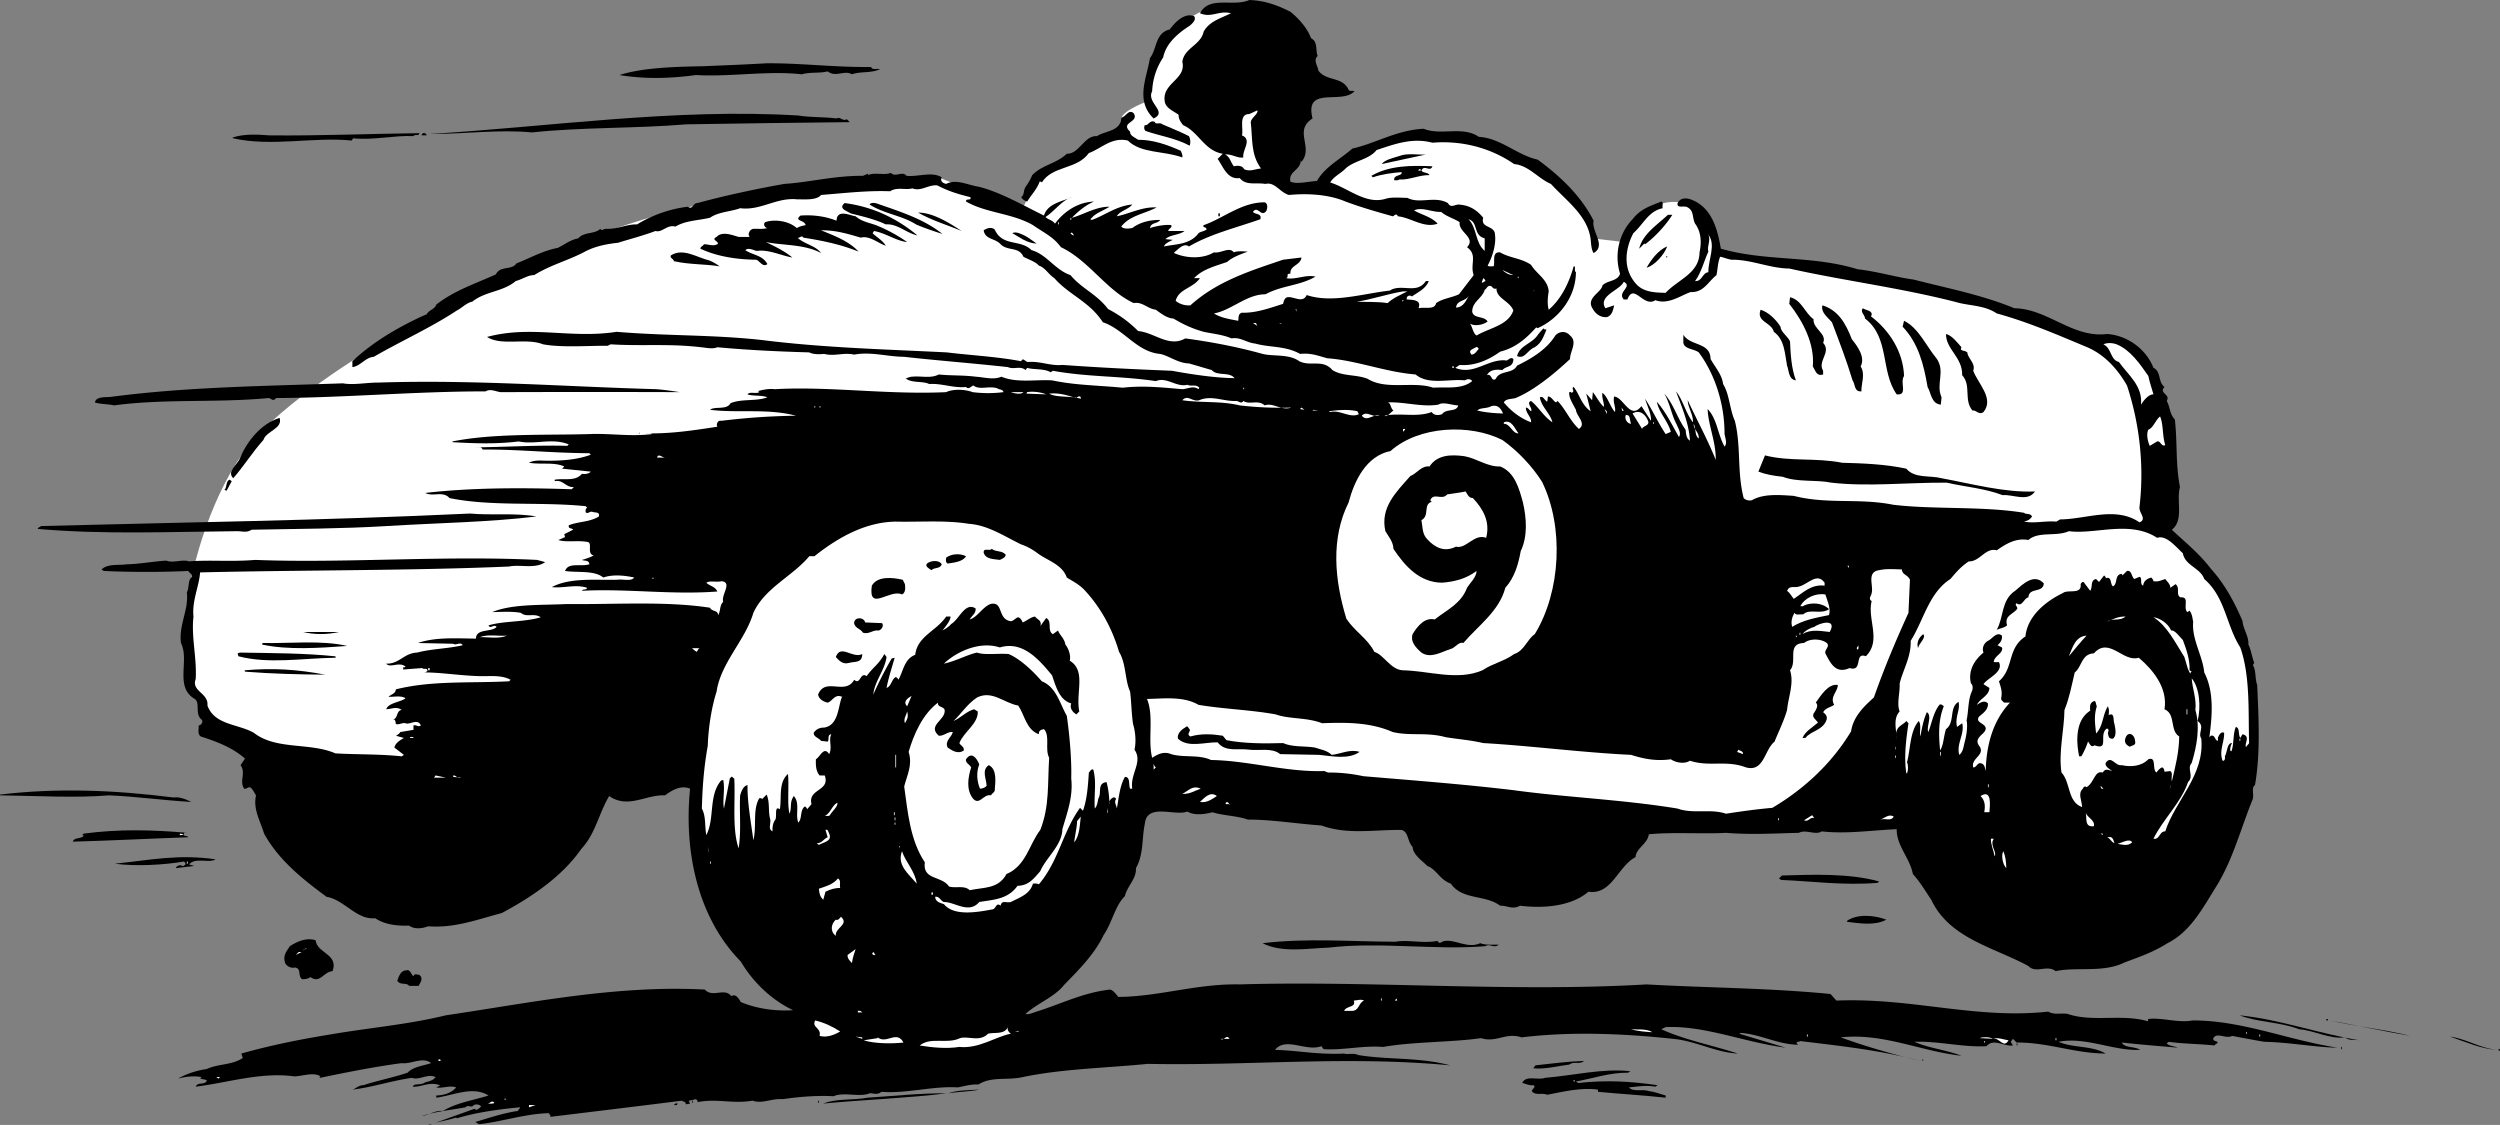 <svg xmlns="http://www.w3.org/2000/svg" width="339.801" height="152.898"><rect width="100%" height="100%" fill="#808080" stroke="none"/><path fill="#fff" d="M121.7 25s-21.024-.957-42.4 7.7c-21.292 8.675-29.3 15-29.3 15s-11.656 7.007-16.3 13c-4.692 6.007-7.692 15.675-8.4 22.3-.624 6.707.4 10 .4 10l3.6 5 13.4 9 40.6-12 59-8.3L199 57.397l-4-12-56.7-17-11-4.398-5.6 1"/><path fill="#fff" d="M170.7 1.602s-5.524-2.227-9.5 1.296c-4.024 3.477-5 7.704-5 7.704l.198 3s-3.722 1.273-4 2.5c-.222 1.273 0 1.5 0 1.5l-4 1.796-3 2.204s-2.472.023-4 2.296c-1.472 2.227-2.5 4.704-2.5 4.704l21.301 16.5 40.7 6.5 13.5-4.5s4.777-12.727 1.3-18c-3.523-5.227-11.023-9.227-17.3-10.204-6.223-1.023-12.973-.023-15.5 2.5-2.473 2.477-3.7 4.204-3.7 4.204h-4.3l-3.5-4.704-.7-19.296"/><path fill="#fff" d="m293.898 71.398-2.5-19.796-5.699-4.5s-13.023-5.977-23-7.704c-10.023-1.773-21.3-4-21.3-4l-8.5-1.5-2-5.296s-2.473-2.227-6.2-.5c-3.773 1.773-4 4.796-4 4.796l-4.3-.5-22.5 15.204-.5 17.796 50 12.5 50.5-6.5"/><path d="M175.398 1.602c1.079.875 2.278 2.171 2.801 3.597.977.477.574 1.676.903 2.403-.625.574-.028 1.273.097 2 1.074 1.472 3.278.773 4.102 2.597.176.278.472.074.8.2-1.726 1.874-6.828-.825-5.703 3.703-2.625 1.671.176 3.875-1.5 5.898l-.097-.2c-.028 1.376-1.727 1.473-1.403 2.9.977.374 2.278-.024 3.602-.098 1.074-1.926 3.273-3.028 4.8-4.403 3.177-.722 6.075-2.523 9.7-2.699 2.375.977 5.273-.426 7.5 1.102 2.977.171 5.176 2.472 8 3.097 2.977 2.176 5.875 4.875 7.602 8.301-.329 1.477 1.773 3.375 0 4.398-.329-.523-.329-1.222-.403-1.898-.426-3.227-3.324-5.227-5.398-7.5-1.727-.727-3.028-2.523-5-2.7-3.227-2.226-7.125-3.226-11.102-2.902-2.722-.722-5.125.176-7.597 1-1.028 1.278-2.829 1.375-4.102 2.403-.727.773-1.727 1.176-2.2 2 2.473.773 4.876 3.074 7.598 2.199.778-.227 1.875-.125 2.903-.102 1.676.875 3.676-.324 5.5.704.375.671.773.273 1.398.199 1.477.074 2.477.676 3.403 1.8-.426 1.473 1.574.973 1.597 2.297.176 1.278-.324 2.977-1 4.204.176.171.477.074.801.097.273-.426-.324-2.023.898-1.898 1.278.773 2.875.773 4.204 1.699.773 1.273 2.273 1.977 2.398 3.602-.125.773-.227 1.671 0 2.5 1.773-1.528 2.773-3.727 3.398-5.903.375-.023-.023.574.301.801-.023 3.477-2.426 6.375-5.199 7.602l-.2-.102c-1.425 1.574-2.823 2.773-4.902 3.3-1.625 1.177-3.523 1.973-5.5 1.802l-.597.398c2.574 1.074 4.472-1.324 7-1 .273-.125.574-.523.898-.2-.023 1.177-.926.876-1.5 1.5-.926-.124-1.722-.027-2.097.7.671-.324.574.977 1.199.5.574-1.227 2.273-.625 2.898-1.8 1.875-.927 3.977-2.126 5.2-4.098.476-.528 1.374-.727 2 0 1.078.875-.024 2.171 0 3.199-2.223 2.074-4.922 4.273-7.399 5.3-.625.172-1.324.075-1.602.598.977 1.176 2.278 2.176 3.704 2.7.074-.723-.727-1.223-.704-2 .278-.024.477.374.704.5.273-.422-.727-1.126 0-1.399 1.074.875 1.671 2.074 2.898 2.898-.227-1.125-1.523-2.125-1.7-3.398.473-.227.575.375 1 .602l.098-.704c.477-.023.676.579 1.102.801l.2-.199c1.073 1.074 1.675 2.676 2.902 3.8 1.074-.726-.329-1.726-.403-2.6-.426-.825-1.023-1.723-.898-2.4.074-.027.273-.027.3.098.575-.222-.124-.625.297-.796.778.972 1.079 2.472 2.301 3.296l-.597-2.398.796.898.102-1.097c.477.574.875 1.472 1.5 2 .074-.528-.324-1.227-.2-1.903.774.579.973 1.778 1.7 2.602.176-.625-.324-1.324-.102-2.102 1.278.079 2.176 3.278 3.704 1.301l1.296 2c.079-.926-.523-2.023-.796-3 .972 1.477 1.773 3.278 2.796 4.801l.704-.3c-.426-1.524-1.625-2.626-1.903-4.098 1.278 1.472 2.074 3.171 3 4.796.375-.523-.125-1.222-.3-1.699-.723-1.324-.922-2.926-1.7-4.199 1.278 1.375 1.778 3.375 2.903 4.898.074.579.074 1.176.597 1.5-.125-2.324-1.125-4.625-1.898-6.699.972 1.176 1.273 2.875 2.3 4.2.075-1.024-.726-2.126-.703-3 1.176 2.578 2.676 5.277 3.801 8.101.074-2.324-1.023-4.727-1.097-6.898 1.273 1.273 1.375 3.472 2.296 5.097.477-.523-.023-1.324 0-1.898-.023-3.824-1.222-7.824-3.5-10.903-.722-.523-1.921-.421-2.097-1.296V45.5c.972 1.574 3.676.977 3.699 3.3.676 1.177 1.574 2.177 1.7 3.4.874 1.374.874 3.374 1.6 5 .876 3.476.274 6.874 1.2 10.5.273.277.676.374 1.102.3 1.574-.926 3.773-.727 5.699-.602 4.574 1.176 8.875.278 13.5 1.204 5.472.671 12.176.171 17.8 1.097.274.278.774-.023 1.098.5-.324.477-.625.574-1.097.7 1.472.277 2.773-.126 4.398 0l.5-.297c3.574-.028 7.574-1.829 10.8.398 1.075-.426-.124-1.324 0-2.102.677-5.722-.027-11.421-1.698-16.5-1.329-2.324-3.125-4.222-5.403-5.199-4.125-1.722-8.023-3.426-12.3-4.597-1.524-1.028-3.325-1.028-5-1.403-7.626-2.023-15.723-3.023-23.2-4.699-2.523-.023-4.926-1.125-7.5-1.2-.625.075-1.324-.323-1.898-.402-.324.778-.324 1.676-.5 2.5-1.125.875-1.727 2.375-3.5 2.301-1.227.375-3.028 1.778-4.801 1.102-1.625 1.074-2.926-2.426-3.8-.102h-.5c-.927-1.023 1.277-1.722 0-2.398-.524 1.176-3.524 1.875-2.5 3.597l1.198-.398c-.125.477-.222 1.375-1 1.602-.824.074-1.523-.426-1.898-1.102-1.023-1.523 1.176-2.227 1.3-3.2.677-.726 2.075-.527 2.4-1.6-.825-2.626-.126-5.524 1.698-7.4 1.079-1.425 2.477-1.823 3.903-2.402.375.079.074.579.199.903-1.926.375-2.625 2.176-4 3.398-1.125 2.176-1.426 4.778.3 6.801.973 1.176 2.473 1.273 4.098 1.3 1.676-1.823 4.579-2.624 4.602-5.5.273-1.226.273-2.726-.602-3.902-.421-.824-.125-1.722-1-2.199-.421-.324-1.421.176-1.398-.5.273-.824 1.176-.824 1.8-.597 2.973 1.074 3.677 4.273 4.098 6.699 6.176 1.773 12.375.875 18.602 2.8 2.574.274 5.176 1.075 7.602 1.399 4.574 1.176 9.273 2.074 13.699 3.898 4.574.079 7.875 4.079 12.597 3.5 2.676.176 5.278 1.977 6.301 4.602 1.074.477.574 1.875 1.5 2.602-.824.875.875.972.301 1.898.477.773.375 1.773 1.102 2.5.375 3.176.074 5.977.699 9.2-.528 1.874.574 4.476-1.102 5.8 1.875 1.773 3.676 3.176 5.301 5.3 1.875 2.075 3.176 4.473 4.3 7.098.075 1.079.876 2.079.802 3.204.375.773.472 1.671.796 2.5l-.199.296c.477.676.278 1.875.602 2.704.176 4.273.472 9.171-.301 13.597-.523.375-.125 1.176-.3 1.903-1.626 3.972-2.723 8.375-5.098 12.097-1.727 2.778-3.426 5.977-6.5 7.5-1.829 1.176-3.829 1.875-5.801 2.602-2.926 1.472-6.528.574-9.403 1.199-1.125-.926-2.722.375-3.699-.7-4.625-2.527-10.722-3.726-13.199-9-.824-1.226-1.523-2.425-2.5-3.5-.426-2.226-2.227-3.823-2.2-6.1-3.726.175-6.823.675-10.198.3-.829.574-2.125-.324-3.102.2-3.426.073-6.324.277-9.898 0-3.125.175-7.528-.126-10.5.198-.125 1.278-1.727 1.875-1.801 3.102-2.426 1.273-3.227 5.176-6.403 4.7-2.421 2.073-6.324 2.277-9.296 1.902-1.028.574-1.727-.028-2.704 0-2.023-1.528-5.125-.727-6.699-3-1.523-.528-1.926-1.926-3.199-2.403-.824-.824-1.926-1.523-2-2.597-.727-.727-.523-2.028-1.5-2.301-3.926-.028-7.324.676-10.898-.602-3.227-.222-6.926-.824-10-.8-1.426-.524-3.329-.524-4.801-1-1.028.277-2.528.476-3.403-.098-1.722.676-5.523-1.227-5.796 1.699-.426 1.977-.125 4.074-1.204 6 .079 1.477-1.222 2.477-1.5 3.8-1.324 1.274-1.722 3.575-2.898 5.302-1.227 2.574-3.324 4.671-5.398 6.796-1.227 1.579-3.625 2.477-5.204 3.903.375.176 1.176-.227 1.801-.403 3.176-1.023 6.176-2.523 9.7-2.898.476.176.675.477 1.101 1 5.477-.023 10.676-1.824 16.5-1.7 17.773-.527 37.176 1.075 55.3 0 8.274.473 16.473.473 25 1.302l.802.898c10.273-.426 18.972 2.574 28.796 1.5.875.477 1.579.176 2.602.3 3.375 1.177 7.375-.027 10.898 1 .079-.027.079-.226.102-.3 1.875-.227 4.074.574 6 .2 6.773-.024 12.977 2.675 19.7 3.698-2.825-.023-6.427-.722-9.9-.796-1.425-.227-2.925-.528-4.402-.801-.921.472-2.125-.625-2.597.398.074.278.273.278.597.403.079.273-.324.273-.398.5-2.125-.227-4.426-.227-6.2-.5l-.3.199c.273.375.977.375 1.5.597-2.625-.222-5.125-.421-7.602-.699.375.778 1.676.477 2.5 1-3.625.176-7.421-1.824-11.097-1.097 1.972.875 4.472.472 6.398 1.597-4.222-.023-7.824-1.523-12.097-1.5l-.5-.5-.301.403.3.5c-1.226.171-2.624-1.028-3.601.097-3.227.176-6.523-.722-9.8-.597 1.976.875 4.277 1.074 6.402 1.898-5.625-.625-10.625-3.125-16.403-2.5 3.477 1.273 7.074 2.273 10.7 3.2-5.024-1.427-10.723-2.024-16.2-2.7-.125.176-.523-.023-.5.3l.2.2c-2.723-.023-5.126-1.426-7.797-1.602l-.204.102 6.301 1.898c-5.625-.722-10.926-3.023-16.3-2.796l-.598.296c3.273 1.477 6.972 2.176 10.398 3.301-2.926-.125-5.722-1.722-8.8-2-6.723-.722-13.825-1.023-20.598-.199-2.125-.727-3.426.773-5.5.102-3.926.574-9.227.472-13.301 1.199-2.727-.227-5.426.472-8.102.3l-.296-.402c-2.125.778-4.829-1.324-6.301.5 3.074.074 5.773.676 9.398.5.375.176 1.278-.125 1.903.2 4.074.675 8.375.277 12.5 1.402-14.125-1.324-27.028.074-41.102-.2-5.824.575-11.625.672-17 1.797-2.125.477-4.227-.125-6 1-1.023-.023-1.727.176-2.8.403-3.325-.227-7.024.875-10.4.597-.527.477-1.124.176-1.6.204-1.325.574-3.524-.227-4.9.398-2.226-.125-4.726.074-6.902.398-1.523-.125-2.824.676-4.097.204-2.824.472-4.727-.329-7.5.199.074-.227-.125-.324-.2-.403-.425.079-.624.176-1 .204l.2.398-.602.102c.074-.426-.426-.329-.5-.5-6.125.773-11.926 1.472-17.898 2.199.074-.227-.125-.324-.2-.5-3.226.074-6.425 1.176-9.5 1.5l-.5-.301c1.473-.426 3.774-1.227 5.797-1.5.079-.227.278-.324.301-.5-2.824.273-5.926.676-8.597 1.5l-.102-.102c-.824.278-1.926.477-2.8.704l5.3-1.903c.273.375.676-.125.898-.3-.222-.325-.722-.325-1-.2-.324.477-.824-.125-1.097.301-2.028.375-4.125.574-6 1.2.972-.126 1.875-.825 2.898-.7 1.875-1.125 4.074-1.426 6.2-2.102-2.126-1.324-4.723-.023-7.098.301v-.3c.972-.024 2.074-.325 2.699-1.098-.824-.324-1.926.176-2.7 0 .177-.125.376-.125.5-.301-1.527-.523-2.425.273-3.698.2.171-.524 1.074-.126 1.699-.598.472-.125 1.074-.227 1.398-.704-1.023-.523-2.222.477-3.199.102-2.727.375-5.324 1.273-8.102 1.602.278-.028.875-.625 1.5-.602 1.875-.625 3.977-1.023 6-1.7.778-.823 2.079-.925 3.204-1.3-1.125-.926-2.727.176-4 0-3.625.477-7.625 1.273-11.102 2-.125-.125-.023-.227.102-.2-1.028-.624-2.426-.027-3.602 0-4.523-.624-9.125.876-13.398 1.4.273-.723 1.375-.126 1.5-.9l-.903-.198.2-.204c-1.126-.222-2.325-.023-3.2.204 1.074-.625 2.574-1.125 3.903-1.301 1.574-.727 3.472-.528 4.898-1.5l-.2-.602c3.973-1.125 7.973-1.926 12.098-2.597 5.375-.926 10.477-1.329 15.704-2.602 11.671-1.727 23.171-4.125 35.199-3.5 1.074 1.176 2.676-.324 3.597.898.676-.421 1.079.477 1.301.801 2.074.875 4.676 1.278 7.102 1.102-3.028-1.426-5.528-3.926-7.102-6.602-6.125-6.222-7.722-15.523-6.898-23.5-1.227-.523-2.426.176-3.403.903-2.625-.125-5.023 1.875-7.597.097-1.426 2.375-1.824 5.074-3.801 7.2-2.625 3.777-6.824 6.578-10.8 8.703-3.325.875-6.427 2.074-10 1.796-.723.278-1.825.477-2.598-.097-1.528.074-3.329-.125-4.602-1-2.523.273-4.227-2.528-6.602-2.903-3.421-2.523-6.523-5.023-8.5-8.597-.523-1.727-1.523-3.324-1.097-5.2-.227-.328-.426-.828-.801-1.101-.324-.023-.523.273-.8.2-.723-1.024.277-2.126-.5-3.2l.6-.898c-1.726-1.528-3.925-2.329-6-3-.527-.329-.226-1.125-.3-1.5.375-.028.676-.528.398-.801-1.023-.824-.023-2.426-1.097-2.903-2.528-1.722-.528-5.125-1.7-7.5-.328-2.421 1.075-4.523.797-6.898.375-.625.079-1.625.704-2.102.074-.421-.426-.523-.5-.796-3.528.171-7.926.171-11.5 0l-.301-.204c.875-.824 2.273-.523 3.398-.699 1.676-.023 3.875-.426 5.403-.5.972.375 2.171-.222 3.097.102 2.875-.227 5.676.074 9-.2 11.977.473 25.778-.624 38.301 0l1.102.297c-1.329.977-3.426.278-4.903.602-13.324.574-28.824.477-42 .8-.125 1.876-1.125 3.876-.898 6-.324 2.774.472 5.575.3 8.5-.624 1.677 1.774 1.876 1.598 3.598.977 2.676 4.176 2.477 6.301 3.704 3.074 2.375 7.574 1.273 11.102 2.796 3.171.176 5.972.079 9 .403l.296-.2-1.296-1c.171-.624.671-.925 1.296-1.3L53.801 100c-.028.074.574-.324.597-.5l1.801-.3v-.598c.375-.125.676.273 1 0-.426-1.028-1.523-.028-2.097-.301-.329-.125-.926.273-1.301.097-.028-.222-.028-.421-.2-.597H53.2c.977.074.574-1.227 1.403-1.301-.727-.523-1.329-.125-2.102-.102.273-.824 1.676-.921 2.5-1.398l.102-.102c-.625-.421-1.727-.125-2.301-.199.375-.324.972-.426 1-1 4.875-1.222 9.972-.824 15.398-1.097l.2-.204c-.922-.523-2.126-.523-3.2-.5-2.722.079-6.125-.523-8.597-.5.171.079.375-.125.5-.199-.028-.523-.528-.125-.704-.398L54.801 91v-.3c.074-.024.273.073.3-.098-.828-.727-2.124.273-2.601-.403 1.773.074 2.375-1.426 4.2-1.5 1.976-.523 4.175-.523 6.198-1-.324-.523-.921.074-1.296-.199l-4.801-.102c2.375-.824 5.176-.625 7.898-.597-.023-1.426 2.176-.824 2.801-1.602-.426-.426-.824.375-1.102-.199 2.079-.625 4.875-.426 7.102-1.102-.926-.625-1.926.079-2.7-.597-1.124-.227-2.823-.125-3.902-.102 2.676-1.125 6.579-.926 10.102-1.097 6.574.074 13.477-.426 19.5.5.273.574 1.074.273 1.102 1 .375-.528.171-1.329.699-1.801-.324-.926 1.273-2.625-.2-2.801-.828.176-1.527-.125-2.101.2.477.476 1.176.476 1.5 1.198-6.227.477-12.227-.421-18.398-.097.171-.324.574-.028.699-.403-1.528-.523-3.125.079-4.801-.097 2.477-1.324 5.875-.926 8.898-1 .778-.125 1.875.273 2.301-.301-1.426-.324-3.023-.426-4.199 0-1.227-1.023-3.523-.625-5.2-.898.473-1.227 2.075-.528 3.302-.903-.028-.625-.727-.426-1-.597a8.034 8.034 0 0 0 1.597-.602c-.926-.227-.222-1.426-.699-1.8-1.324-.325-3.023.073-4.102-.302l.903-.398-.102-.398L77.9 72c-.126-.227-.524-.125-.598-.398v-.204c1.273-.523 2.875-.421 4.097-1.199.176-.625-.523-.523-.796-.597-.426-.227-.727.375-1 0-.028-.227-.028-.426.199-.602l-.2-.2c-6.226-.624-12.726.075-18.5-1.1-.925-1.024-2.226-.126-3.3-.7 6.273-.727 13.176-.727 19.898-.5l.301-.3c-1.125.073-1.426-1.024-2.602-.802V65.2c1.375-.222 2.778.278 3.704-.8.472.078.972-.024 1.199-.297l-3.903-.403.301-.3c-1.426-.626-3.125-.223-4.8-.5.374-.223.976-.325 1.703-.297 2.074.074 4.671-.028 6.699-.801l-.2-.2c-5.124-.027-9.527-.527-14.5-.5-.226-.527-.726-.226-1-.3 3.876-.028 8.774-.324 12.5-.2l.2-.203c-2.324-.921-4.528.079-6.801-.398-3.023.375-6.023.273-9 .102V60c5.574-1.125 12.676-.824 18.602-1 2.875-.125 5.574.375 8.5 0-.227-.227-.528-.023-.704-.102 3.278.079 6.477-.421 9.602-.898-.227-.426.176-.926.5-.8 3.574-.427 6.375-.626 10.2-.7-4.024-1.023-7.825-.324-11.7-.8.676-.524 2.273.073 2.8-.9 1.473-.624 3.575-.226 5-.8-.823-.324-1.925-.125-2.698-.398.273-.426 1.171-.028 1.597-.301-.125-.227-.324-.125-.398-.102.574-.125 1.574-.426 2.5-.3 7.375-.422 15.375.777 23.3.402.876-.426 2.473-.426 3.598 0a16.77 16.77 0 0 0 4.2 0c-.126-.426-.626-.324-.797-.5-1.125-.426-2.426.273-3.301-.403-.426.176-.625.579-1 .204-1.727.171-3.324-.528-5-.403-.824-.426-2.324-.125-3.102-.699-.426.074.477-.324.801-.3 1.273-.126 2.477.277 3.602-.302 1.574.176 3.273.079 5 .301 1.171.074 2.472.477 3.5 0 2.074.875 4.574.375 6.898.5 3.176.676 6.273.676 9.602 1 2.773-.324 5.472-.023 8.097.2.676-.024 1.477-.524 2.2 0 0 0 .078-.126.101-.2-.426-.523-1.125-.125-1.602-.398-1.523.375-2.824-1.125-4.296-.5-4.926-.727-9.125-.528-14-1.403l-.301.204c-.824-.528-2.324-.329-3.2-.602l-.203.3c-.722-.624-1.625-.027-2.398-.402-4.727-.523-9.926-.921-14.102-1.398-2.324-.023-4.523-.727-6.796-.3-1.528-.325-2.625.277-4.102-.098-.625.074-1.523.074-2-.204-4.426-.125-8.426-.324-12.5-.699-.625.278-1.426.074-2.2 0-4.425-.523-8.027-.125-12.3-.398l-.398.199c-2.625-.023-6.227.273-8.801-.2-2.324-.925-5.625.274-7.602-1 5.977-1.624 11.375.274 17.602-.698 6.875.574 12.875.375 19.597 1.097 8.477 1.074 16.875 1.278 25.301 1.7 2.977.374 6.875.578 10.102 1.203.273-.625.574.171 1 .097 1.574-.125 3.074.574 4.597.403 5.278.375 9.477.574 14.903.796 2.574.477 5.875.977 8.5 1-.727-.921-2.324-.222-3.102-1.097-1.125-.324-2.125-.625-3.097-.903-1.528-.023-2.829-1.125-4-1.296-3.125-.329-4.829-3.329-7.704-4.301-1.824-2.824-4.625-3.727-6.597-6-.727-.426-1.227-1.426-2.102-1.7-.426-.527-1.426-.828-2.097-1.203-.625-1.421-2.125-.722-3.102-1.699-.727-.824-2.125-.625-2.3-1.898.374-.227.976-.528 1.5-.102 1.073 2.375 3.476 1.278 5 2.801 2.073.574 3.175 2.676 5.3 3.398 1.574 1.875 3.574 2.579 5.102 4.602 1.472.773 2.773 1.676 4.097 3 2.176.176 4.176 2.273 6.403 1 3.574.477 7.171 1.176 10.5 2.102 1.472.375 3.574-.028 5 1 1.574.773 3.171-.329 4.5 1.199 1.375.875 3.273.574 4.796 1.199 2.579 1.574 6.176.273 8.903 1.2 1.773-.126 3.875.277 5.3-.9-.226-.323-.624-.323-1-.1-2.226-.223-4.925.675-6.703-.802-4.125-.324-8.023-1.921-12-2.199-1.523-.426-2.222-.722-3.699-.597-2.023-1.125-4.023-.829-6.097-1.403-1.227-.125-2.028-.926-3.204-.699-1.222-.523-2.523-.625-3.796-.898-1.528-.426-2.829-1.028-4.102-1.801-.824-.028-1.625-.625-2.398-1.2-1.125-.124-1.829-1.124-3-.902-3.727-1.722-6.125-5.824-9.903-7.597-1.023-1.426-2.426-2.028-3.8-3-2.825-1.625-6.325-1.625-9.098-3.204-.028-.523.773-.023.597-.597-1.722-.426-3.023-.824-4.5-1.602-1.222-.125-2.222.875-3.398.403-.824.273-2.125-.227-3 .398-3.125-.125-6.426.273-9.398.5-.625.773-2.329.574-3.204.602-2.824-.329-5.023 1.574-7.796 1.199-1.227.472-2.926.472-4.102 1.3-1.625.376-3.324.376-4.7 1.2-1.124-.324-1.823.875-2.698.597-1.829.676-3.426 1.079-5.102 1.602-1.625.176-3.023.477-4.3 1.102-2.325 1.273-4.825 1.875-7.098 3.296-.829-.023-1.625.579-2.5.801-1.727 1.477-4.125 1.375-5.903 2.801-.824.176-1.426.875-2.097 1.2-3.426 2.277-7.625 4.175-11.301 6.3-1.125.074-1.824 1.273-2.903 1.398v-.796c2.875-2.727 6.579-4.829 10.102-6.403.375-.625 1.074-.625 1.3-1.3 2.473-1.922 5.274-2.825 8.098-4.098.579-1.227 2.176-.528 2.801-1.5 1.875-.727 3.574-1.727 5.602-2.102.875-.426 1.773-1.125 2.8-1.3.774-.922 2.172-.524 3-1.297.172.375.473-.028.797 0 1.579.074 2.676-.625 4.204-.602 1.972-1.227 4.472-2.125 6.898-2.398.676.472.676-.528 1.3-.5 3.774-1.028 7.973-1.926 11.802-2.602 3.472-.227 6.773-1.125 10.699-1.102l.699-.296v.199c.977-.426 2.074.074 3.102-.301.574.676 1.574-.324 2.097.398 1.574.176 3.477-.625 4.801.204-.227.472.074.773.602.898 1.375-.727 2.972.176 4.5.398 2.972.778 5.875 2.477 8.796 3.903.477-1.625 2.477-1.926 3.801-2.5-1.324.375-2.324 1.875-3.597 2.699.375.375.875.375 1.296.898 1.278-1.722 3.176-2.921 5.301-3-1.125.477-2.222 1.375-3 2.204 1.574-.426 3.278-1.528 5.102-1.5-.727.472-1.625.773-2.2 1.296l-.402.403.2.097c1.777-.625 3.374-1.921 5.5-2.097-.524.676-1.723.875-2.098 1.597 1.676-.324 3.472-1.324 5.398-1.199-1.625.875-3.625 1.074-4.8 2.602.374.375.976.273 1.5.199 1.078-.824 2.476-1.125 3.8-1.102-.426.579-1.222.278-1.398 1.102.676-.227 2.074-.523 2.898-.398.176.375-.426.472-.398.796H161c-.727.579-1.926.477-2.602 1.102l1 .102c-.523.273-1.023.472-1.199.898 1.477-.324 3.574-.227 4.7-1.8.277-.223.675-.223 1.101-.5-.023-.427-.625-.223-.398-.598 2.671-.926 5.171-3.125 8.296-3.102.477.176.375.875.204 1.2-.727.874-1.125-.825-1.801.1.273.376 1.273.177 1 1-3.324 1.177-6.727 1.973-9.7 3.7-.726-.523-1.425.375-2 .8v.098c1.473.676 3.774.875 5.399-.097.977.176 2.074-.824 2.7 0 .476-.227 1.374-.125 1.902-.102-1.028.375-2.125.778-2.801 1.403-1.625.574-3.324.972-4.5 2.199h.8c-.925 1.375-2.925 1.472-3.3 3.097a2.821 2.821 0 0 0 2 .602c3.676-3.324 8.273-4.727 12.597-6.2l2.5-.3c-.125 1.074-1.625 1.074-1.5 2.2-.722-.024-.125.476-.597.6 1.273.274 2.676-.527 4-.198-2.227 1.273-4.528 1.171-6.801 2.398-2.523-.023-4.625 2.176-7 2.602.875.574 2.074.773 3.3 1 .075-.528-.027-.926.5-1.102 1.876.074 3.774-.625 5.598-1.2.079-.323.176-.823.602-.902.875-.125 2.074.875 2.602-.296 3.472 1.171 7.773-.227 11.296-.602 1.579-1.023 3.676.574 4.903-1.3h.398c-.426 1.073-1.426 1.476-2.3 2.1-.223-.226-.723-.124-.7.302v.097c.676.074 2.074-.023 1.602 1.2.875-.223 2.176.277 2.398-.7.875-.625 2.074-.722 3.102-1.199l2-2.602c-.528-1.523.574-2.722-.903-3.796 1.278-1.329-1.222-2.028-1-3.403-.824-.523-1.921-.824-2.5-1.398-1.222.074-2.625-.727-3.699-.2.977.575 2.375.876 3.2 1.797-1.825.676-3.626-.824-5.399-1-.227-.523-.523-.023-.7 0-2.226-.625-4.323-1.222-6.402-2-2.421-1.023-5.324-1.125-7.699-.898-1.222-.324-1.926-1.824-3.199-1.5-1.324-.227-2.625.273-3.5-.8-1.727.277-2.324-1.723-3-2.598l.7-.704c-2.524-.421-3.223-2.921-5.4-3.898-.323-.426-.624-.824-.6-1.398-.723-.528-1.825-.926-1.9-1.903-.323-2.426 2.973-2.926 2.4-5.3.277-1.922 2.476-2.223 2.902-4.098.773-1.426 2.375-1.824 3.699-2.5-1.625-.426-2.625.676-4.2 0 1.274-2.426 4.473-.824 6.7-1.801 2.074.074 3.773.676 5.597 1.602"/><path d="M162.3 2.2c.376.476-.323 1.073-.6 1.3-1.524.977-3.223 2.375-3.598 4.3a8.954 8.954 0 0 0-1.5 4.598c-.829 1.579 2.171 2.778.199 3.704-2.528-2.426-.926-5.528-.5-8.204.972-1.222.676-3.421 2.699-3.898.676-.926 1.977-2.324 3.3-1.8m-58.1 6.402c4.874-.028 9.374.574 14.198.5.176.472.778.171 1.204.296-1.125.579-2.727.278-3.801.704-1.028-.625-2.227.472-3.301-.403-.926.278-2.523.074-3.5.403-4.625-.528-9.727.375-14.398.097-3.528.477-6.926.574-10.403 0C87.375 9.176 91.875 9.074 95.602 9c2.972-.125 5.671-.227 8.597-.398"/><path fill="#fff" d="M170 16.602c.273 2.273-.023 4.375 1.398 6.296-.824.079-1.523.477-2.296.102-.227-.523-.926-.523-1.403-.398-.426-.528-.523-1.329-1.199-1.602.875-.125 1.773.574 2.5.398-.227-.921 1.273-2.421-.2-3 .274-.722-.527-2.921 1-2.898l1.098-.5c.176.477-.824.977-.898 1.602"/><path d="M154.102 15.398c.773 1.278-1.926 1.176-.5 2.5-.028.579.671.778 1.097 1.102 1.977-.023 3.977.676 5.801 1.5.074.273.273.477.2.898-2.524-.921-5.626-.523-7.4-2.296-2.226-.528-3.726 1.171-5.3 1.699-1.625 2.273-4.926 1.676-6.398 4-.028-.125-.227-.125-.301-.102-.324.977-1.125 1.778-1.7 2.7-.425-.126-.726-.422-.8-.598.472-.324.273-.926.597-1.403.375-.523.676-1.023.903-1.597 1.375-1.426 3.273-1.528 4.699-2.903 1.676.079 2.375-2.523 4.102-2.398 1.074-.727 3.273-.625 3.296-2.5.676-.125.977-1.227 1.704-.602m-40.402.704c.476-.329.874.472 1.402.097l.398.403c-7.727.074-14.227.171-22.2.296-6.823.579-14.226.375-21 1.102-4.323-.426-8.823.176-13.1.2h-.7c15.875-.927 33.176-3.524 50-2.5 1.676.277 3.574.175 5.2.402"/><path d="M157 16.602c-.023.375.676-.028 1 .296 1.074.477 2.375.977 3.602 1.602.171.273.273.875.097 1.3-1.926-1.027-4.023-1.323-6-2-.222-.226-.222-.527-.097-.8.472.176.671-.824 1.398-.398m-100 1.5c-.023.472-.625.074-.8.398-2.626-.125-5.325.574-8.2.3l-.2.302c-5.124-.528-10.925.875-16.1-.301l-.098-.102c1.574-.523 3.273-.426 5-.3 6.773.078 13.574-.223 20.398-.297m1 .296h-.7c.075-.421.575-.421.7 0M187.8 22.3c.473-.624 1.575-.823 2.4-1.1 1.073-.427 2.573-.126 3.6-.2l-6 1.3m6.9.302c-.325.875-1.126-.329-1.5.597.277.375.874.176 1.1.602-1.425-.028-2.726.676-4.1.597-.223.176-.524.079-.7.102-.125-.824 1.176-.523 1-1.102-1.125.079-2.727.278-3.898.704l-.204-.204c2.477-1.421 5.375-1.421 8.301-1.296"/><path fill="#fff" d="M193.102 23.2h-.301c-.028-.223.176-.223.3-.2v.2"/><path d="M124.7 32c-1.524-.324-2.723-1.625-4.302-1.5-1.523-.727-3.324-1.125-4.796-1.5-.426-.324-1.727-.625-.801-1.398 3.676.472 6.972 1.972 9.898 4.398m3.403-.2c-1.028-.323-2.528-.823-3.602-1.3-1.926-1.227-4.324-1.426-6.3-2.7.175-.323.777-.226 1.1-.1 3.075 1.073 6.274 2.073 8.802 4.1m2.598-.402c-1.927-.824-4.024-1.421-5.9-2.5 1.876-.023 4.075 1.278 5.9 2.5m-11.4-.698a21.157 21.157 0 0 1 4 2.198c-1.425-.125-2.925-1.222-4.5-1.5l-.198.301c.472.477 1.375.977 1.796 1.7-1.023-.325-2.222-1.422-3.398-1.098-1.824-.528-3.426-1.028-5.398-1 1.875.773 3.773 1.472 5.097 2.898-2.523-1.023-5.125-1.523-7.5-1.898-.222-.426-.625.176-.8 0 .874.875 2.476 1.074 3.203 2.097-2.227-1.222-5.227-1.023-7.5-1.5 1.171.579 2.472 1.176 3.597 2.102-1.426-.227-3.222-1.125-4.8-.898-.422-.028-1.126-.528-1.598-.102.972.676 2.375.676 3 1.898-.625.477-1.028-.421-1.5-.597-2.625-.028-5.324-.426-7.602-1.5-.023-.227.278-.324.5-.602.574-.023 1.375.375 1.903-.097-.125-.426-.926-.528-.204-.903.778-.824 2.176-.222 3 0h1.5c-.324-.324-.023-1.023.5-1.097.579-.028 1.278.074 1.903-.102-.324-.023-.625-.523-.301-.8 1.176-.427 3.176-.223 4.3.8.376-.227.774-.324 1.2-.398-.125-.727-1.625-.528-.7-1.301 1.575-.125 3.376.074 4.9.699.073-1.625 1.777-.727 2.6-.602.876.778 1.973.875 3 1.301M165.602 29h.199v.398h-.2V29m61.699.2c-.925 1.476-2.425 3.073-3.698 4l-.102-.098-.7.699c.473-2.028 2.575-3.324 3.9-4.602h.6"/><path fill="#fff" d="M201.8 32.398v1.704c-1.323-1.125-1.027-3.125-2.198-4.301 1.375.375.574 2.176 2.199 2.597m-56.301-2.5h.102v-.296h-.102v.296m-1.7.602h.098v-.3h-.097v.3"/><path d="M140.898 33.102c-1.324-.028-2.421-.926-3.296-1.403.472-.324 1.375.176 2 .5l1.296.903"/><path fill="#fff" d="M146 32c-.324-.023-.426-.227-.5-.3l.2-.098.3.398m86.2 5c-.825.074-.825 1.273-1.802 1.2.875-1.223 1.176-2.626 1.801-4-.222-.723.375-1.524 0-2.302 1.074 1.375-.023 3.375 0 5.102"/><path d="M226.602 33.5c-.426 1.176-1.727 2.574-2.801 2.898.574-1.023 1.574-2.421 2.8-2.898M97.8 36.2c-1.925-.325-4.124-.223-6.198-.7-.028-.324-.625-.426-.403-.8 1.676-1.024 3.477.277 5.2.698.476.176.976.477 1.402.801M226.5 35h.102v-.2h-.102v.2"/><path fill="#fff" d="M205.7 37.398c-.626-.023-1.126-.324-1.5-.699l1.5.7m-3.802.801c-.222.073-.324.277-.5.198l.204-.597c.074.074.273.176.296.398m4.402-.399h.098v-.198h-.097v.199m-2.903 1.399c-.023 1.374 1.778 1.675 2.301 3-.722 2.073-3.324 2.374-5 3.402-.523-.329-.523-1.125-.898-1.602.676.375 1.773.176 2.398-.3-.523-.825-1.824-.325-2.097-1.302-.028-1.421 1.375-1.824 1.699-3 .273-.125.375-.722.898-.5.176.176.375.477.7.301m5.203.403-.204-.102h.102Zm-17.302 0c-.925.472-1.925.875-2.698 1.597-1.329-.222-2.829-.125-4.204-.199 1.778-.227 4.079-1.023 6.301-1.398h.602m6.597 2.198c.176-1.124 1.278-.726 1.801-1.698-.426.671-.722 1.671-1.8 1.699"/><path d="M246.5 43.398c-.125 1.278 1.875 1.977 1.3 3.204 1.177 1.273-.823 2.472 0 3.796v.5c-.925.278-1.027-.523-1.402-1.097.278-3.028-1.324-6.125-3.199-8.5l.102-.903c1.574.375 1.972 2.079 3.199 3"/><path fill="#fff" d="M190.602 41v-.2h.199zm0 0"/><path d="M251.7 46.102c.777.972 1.874 2.472 1.198 3.699.676 1.074.079 2.273.102 3.398-1.023.074-.824-1.023-1.2-1.5-.823-2.722-1.823-5.324-2.8-7.898-.625-.727-1.523-1.324-1.3-2.301 2.175.676 3.175 2.477 4 4.602m2.698-3.302-.097.2c2.472 1.875 4.375 4.773 4.5 8.102-.625.875.574 2.671-1 2.5-2.227-3.125-.926-7.727-4.301-10.301-.023-.528-.727-.926-.3-1.403.374.278 1.277.278 1.198.903"/><path fill="#fff" d="m176.2 42.398-.098-.398h.097zm0 0"/><path d="M242 44.398c.074.778.977 1.278 1.3 2 .075 1.676.177 3.676.802 5.301-1.028-.125-.926-1.324-1.204-2-.324-1.722-.324-3.523-1.796-4.597-.329-1.329-2.426-1.329-1.801-3 .972.273 2.074 1.273 2.699 2.296m21.2 4.302c1.277 1.777-.126 3.476.698 5.3l-.097 1c-1.324-.125-1.324-1.625-1.801-2.398-.523-3.028-1.227-5.926-3.398-8.204l.199-.796c1.972.972 2.972 3.375 4.398 5.097"/><path fill="#fff" d="m170.898 44.3-.597-.402h.398zm3-.3.102-.102h.3zm0 0"/><path d="M210.2 44.8c-.427.973-.626 1.774-1.598 2.4-1.028.374-1.329 1.675-2.403 1.198.375-1.523 2.074-1.625 2.903-3l.699-.796c-.028.171.176.171.398.199m56.403 2.399c-.329.573.472.374.796.698.079.875 1.176 1.477.801 2.5.676 1.778 2.875 3.778 1.403 5.602-.625.477-1.028-.324-1.5-.2-1.227-1.425-.125-3.425-1.403-4.8.074-2.426-2.222-3.523-2.199-5.602.773.176 1.477 1.079 2.102 1.801"/><path fill="#fff" d="M292 51.102c.176.875.477 1.671.7 2.5-.723-.028-1.427.972-1.7 1.398.273-2.523-1.727-4.023-3-5.8-1.227-.325-.926-1.825-2.102-2.4.477-.226 1.176-.226 1.801 0 1.875.774 3.176 2.677 4.301 4.302m-91-3.704c-.324.375-.523.778-1 .801-.523-.625.176-.722.602-1 .171-.125.273.074.398.2M197.398 50h.204v-.2h-.204v.2"/><path d="M89.2 52.898c1.073.079 2.374.278 3.198.403a3513.26 3513.26 0 0 0-24.296 0c-.625-.028-1.426-.528-2.102-.102-9.125-.023-19.523.875-28.5.903-.324.574-.727-.028-1 0-7.023.671-14.227.074-21 1-1.023-.227-1.727-.125-2.602-.403.176-.926 1.676-.625 2.5-.8 10.278-1.325 20.676-1.422 31.204-1.797 1.472.273 3.273-.125 4.898-.102 12.676-.426 25.676.574 37.7.898"/><path fill="#fff" d="M169 52.898h.102V52.7H169v.2m-29.898.4c-.329.376-1.227.177-1.704 0h1.704m3.098.302-2.7-.102.102-.2c.773-.124 1.773-.027 2.597.302m4.001.5c.175-.028.476-.426.698-.102v.2c-1.421-.427-3.324-.126-4.296-.7 1.273-.125 2.375.176 3.597.602M168 54.5c.375-.023.676.477 1 0 .875.574 1.977-.227 2.898.602 1.176-.426 2.278.773 3.602.296a47.485 47.485 0 0 1-7-.296c-2.523-.625-5.426-.329-7.8-.704.777-.824 1.374.278 2.3 0 1.676-.722 3.273.176 5 .102m27.5.5c.676-.426 1.773.074 2.7.102-.223.972-1.626.375-2.2 1.199-.523.176-1.125.176-1.398-.301-2.028.773-4.227.074-6.403.5.278.273.778-.426 1.2-.7-.422-.323-.325-1.027-.797-1.1 2.171-.126 4.671.675 6.898.3m8.8 1.2c-1.027-.024-2.425-.126-3.5-.4.376-.425 1.274-.226 1.9-.6.874-.223 1.277.277 1.6 1m-93.6-.802h.1V55.2h-.1v.2m.698-.002h.102V55.2h-.102v.2m65.302.202.198-.204.403.301zm44 .198c-.325.177-.223-.226-.302-.402l.301.403M184.7 56.3c-1.223.575-2.524-.624-3.9-.3l-.198-.102c1.074-.125 2.472-.324 3.898 0l.2.403m33.698-.001-.296-.698.296.296zm-40-.5.102-.1.7.1zM224 57.2c.273.675-.727.675-.8 1.1l-1.302-2.1c.875-.524 1.676-.024 2.102 1m-36.5-.7c-.926-.227-1.727.875-2.398 0 .671-.727 1.375.273 2.398 0m34.2 1.102c-.626-.028-.927-.829-.7-1.204.676-.023.477.778.7 1.204m72.6 2.898c-.527.273-.624-.625-1.1-.5l-1 .602c-.223-.426-.524-1.528-.2-2.204.676-.222.977-1.324 1.602-1.796.472 1.171.273 2.472.699 3.898"/><path d="M35.8 59.8c-1.425 1.575-2.823 3.774-4.1 5.2-.927-.926.573-1.824.902-2.7.972-2.323 2.875-4.726 5.398-5.5.477 1.473-1.824 1.774-2.2 3"/><path fill="#fff" d="M206.398 58.898c-.824.079-1.125-1.324-2-1.296v-.204c1.079-.421 1.477.875 2 1.5m18.302-1.296h.1v-.204h-.1v.204m6.198 2c-.625-.426-.324-1.426-.699-2-.023.773.778 1.171.7 2M191 58.3c-.023.177-.227.274-.3.4v-.4h.3m13.2 1.5c2.073 1.473 4.073 3.575 5.402 5.7 2.972 6.074 2.574 14.875-1 20.7-1.028.675-1.426 2.277-2.801 2.698-1.324.977-2.926 1.278-4.301 2.204-3.426 1.472-7.227.074-10.898 0-1.625-.125-2.528-2.125-3.801-2.5-.926-1.829-2.625-2.727-3.801-4.5-1.625-5.329-2.125-10.926.3-15.801.774-2.926 2.376-6.324 5.7-7 3.875-3.426 10.773-3.727 15.2-1.5"/><path d="m86.8 58.898.098-.097.102.097zm0 0"/><path fill="#fff" d="M90.398 62.2h-1.097c.176-.626.676-.024 1.097 0"/><path d="M203.898 63.398c1.977.778 2.579 2.977 3.102 4.903.477 2.074.676 4.574-.3 6.597-.325 1.778-.825 3.579-2.098 5-.829 3.176-3.727 5.176-5.704 7.5-.625-.222-1.125.676-1.699.801-1.222.375-2.722 1.375-4 .5-.824-.722-1.523-1.523-1.199-2.5.676-1.125 1.676-2.324 3-2 1.676-1.324 3.574-2.125 4.398-4.3.375-.626 1.278-1.422 1.301-2.297-1.426 1.074-3.023 1.472-4.699 1.597-3.023-.023-5.023-2.222-6.602-4.597-.023-.926-.625-1.625-1.097-2.403-.727-3.222 1.472-5.324 3.398-7.5.875-.324 1.477-1.426 2.602-1.3 1.074-1.626 2.972-1.626 4.699-1.399 1.676.273 3.176 1.477 4.898 1.398m46.5-.5c2.778.079 5.778.176 8.704.801 1.171 1.375 3.171.875 4.796 1.301 4.176.773 8.579 1.977 12.704 1.8-1.028 1.473-2.926.376-4.403.5-2.426-.925-5.125-1.124-7.597-1.698-5.426-.028-10.727.574-15.704 0-2.023-.426-4.625-.028-6.597-.801-1.227-.125-2.324-.324-3.301-.7l.898-2.203c3.477.875 6.778.278 10.5 1M30.8 66.7c-.124-.024-.226-.126-.3-.098.375-.329.176-1.227.7-1.403l.3.2-.7 1.3"/><path fill="#fff" d="M200.2 67.7c1.374 1.476 2.374 3.175 1.8 5.402-1.625-.625-2.727 1.574-4.102 1.199-1.523.773-2.824.176-3.898-1-.727-.727-.625-1.727-.8-2.602 1.175-.625.175-2.125 1.402-2.5l-.204-.199c.477-1.125 1.579.074 2.301-.8.778-.126 1.676-.223 2.5-.4.278.376.375.876 1 .9"/><path d="M72.898 70.2c-6.324.777-13.421.874-20.296 1.3-6.227.375-12.227.375-18.403.5-.722.477-1.324.176-2 .2-9.222.073-17.926.476-27-.302l-.097-.097.5-.301c19.671-.523 37.574-.727 58.296-1.7 2.875.274 6.079-.124 9 .4"/><path fill="#fff" d="M131.7 71.2c2.573.175 4.777 1.675 7.1 2.8.575.176 1.376.574 2.098 1.102 1.375 1.074 3.477 1.574 4.102 3.398.773.477 1.773.977 2.5 1.8 2.176 2.376 3.676 5.177 4.602 8.302.972 1.574.773 3.773 1.5 5.398.171 1.273.171 2.773.398 4.398.273.875.477 2.278.2 3.5 1.175 1.676-.626 3.278-.302 5.301h-.296c-.227-.523.074-1.625-.704-1.597-.722 1.273-.824 2.875-1.097 4.296-.028-.421-.426-.824-.102-1.296-.222-.426-.523-.125-.699 0-.125.171-.324.375-.2.699-.027-.926-.124-2.028-.402-3-1.324.176-.625 1.472-1.097 2.199-.125.477-.125.977-.5 1.398-.125-1.921.273-3.523-.2-5.296-.328-.125-.425.273-.601.398-.125 1.773-.227 3.574-.8 5.2l-.4-.4c-2.323 3.177-2.925 7.274-5.6 10.4-.223-.126-.524-.126-.802-.098-.421 1.472-1.824 1.875-3 2.5-.625.171-1.222-.329-1.398.5-.625-.528-.625.472-1.102.5-2.023.375-5.222.972-6.597-.704-.625-.222-1.125-.324-1.2-1 .575-.125.774.579 1.2.704 1.472-.028 3.375 1.671 4.8 0 1.876-.329 3.876-.329 5.2-2.204 1.472-.023 2.176-.921 3.097-2 .778-1.824 2.977-3.523 3-5.699.676-2.324 1.477-4.426 1.204-6.898.074-2.528-.227-5.926-.602-8.5-.926-1.625-1.426-3.926-3.398-4.7-1.227-1.425-2.926-3.027-4.5-3.703-1.329-.125-3.329.176-4.301-.199-1.324.278-2.926 1.176-4.5 1.5 1.574-1.523 4.773-3.125 7.597-2.199 3.079-.926 5.278 1.574 7.102 3.8.477 1.376.977 3.376 2.602 3.802-.227.671.171 1.171.699 1.5l.398-.403c-.523-2.523.977-5.523-1.3-6.898.175-.625-.126-1.625-.598-2.2-.125-.828-.727-1.226-1-1.902l-.7.5c-.828-.523-.027-1.722-.902-2.199l-.8 1.102c.277-.829-.524-.926-.7-1.301-.625.074-1.125.574-1.699.8-.125-.328-.324-.624-.602-.703-.421.079-.722.676-1.199.5-1.625-.421-.824-2.722-2.597-2.296-1.125.472-1.727 1.773-2.801 2.097.273-.523.875-.824.8-1.5-1.425-.926-2.226 1.477-3.3 2.102-.426.472-.824.676-1.2.898.473-.625 1.075-1.324 1.098-1.898h-.597c-1.329 1.972-3.926 2.676-4.204 5.199-1.523.574-1.625 2.273-2.296 3.398-.028-.222-.227-.222-.301-.398-.625.273-.625 1.273-1.301 1.5.273-1.426.773-2.926 1.102-4.102l-.403.102a50.525 50.525 0 0 0-2.5 4.898c.176-1.824 1.574-3.324 1.801-5.097l-.3-.403c-.723 1.375-1.626 1.875-2.4 3-.925-.625-.823 1.278-1.698.5-1.227 2.176-3.926-.421-4.903 2 .074.579.676.977 1.301 1.102.574-.125.977-1.227 1.898-.8l.102-.098c-.625 1.273-.426 3.972-2.5 4.296-.625-.023-1.125.278-1.398.704-.028.574.671.671 1 1.097l.898.102c.273-.324-.125-.926.5-1-.426.773.176 1.773-.3 2.699-.723-1.125-1.223.375-1.802.7-.023.777-.023 1.573.5 2.198h.704c.773 2.176-2.329 1.778-1.801 3.903l-.602.699c-.023-.227-.222-.324-.3-.398-.723.574-.325 1.671-.899 2.199-.426-1.125.273-2.625-.602-3.602-.625.875-.222 1.574-.597 2.403-.324-1.528-.028-3.625-.2-5.403-1.328 1.176-.828 3.176-1.101 4.801-.125-.125-.227-.125-.398-.102-.227.375-.028.977-.204 1.5-.324.375-.421.977-.398 1.602-.625-.324-.227-.926-.3-1.602-.325-1.125-.024-2.324-.5-3.398l-.598.602c-.125-.125-.227-.125-.403-.102-.926 1.574-.324 3.875-.8 5.7-.325-2.427-.825-5.126-.797-7.5-.625.175-.829.874-1 1.402-.125 2.273.171 4.773-.204 7.199-.921-2.625-.421-6.528-.597-9.5-.227-.028-.227-.324-.403-.2l-.199.2-.8 4.097c-.223-1.222.175-2.523-.098-3.898l-.301.102c-1.727 2.074-.824 5.171-2 7.398-.227-1.227-.023-2.523-.602-3.602.079-2.921.278-5.625.801-8.5.074-2.324.477-5.125 1.2-7.398.578-3.926 3.874-6.926 5-10.7 1.578-3.425 5.277-4.925 7.601-7.698h.7c3.175-2.528 6.874-4.625 11-4.704 3.277.079 6.777-.222 10 .301m161.5 1.903c1.277-.426 2.573 1.273 3.5 2.097.277 1.676 2.374 1.977 2.902 3.5 2.875 2.477 2.972 6.278 4.898 9.301 1.375 3.875 1.074 8.773 1.2 13-.126.273-.427.375-.4.602-.323-.528.677-1.528-.5-1.801l-.3.5c-.324-.528-.023-1.324-.602-1.5-.421.972-.222 2.273-.597 3.3-.324.075-.125-.828.097-1.101-.722-.023-.625 1.176-1 1.8.079.274-.023.677-.296.598-.528-1.324.273-2.625.199-3.796-.426-.227-.727.375-.801.597-.125.176.074.375-.102.5-.421-.222-.324-.824-.898-.699l-.2.2c.376-2.927.677-6.126-.698-8.802-.227-2.324-1.727-4.523-1.5-6.898-.125-.523-.125-1.023-.5-1.5l-.301.2c-.625-.626.375-2.126-.903-2-.722-.325-.023-1.325-.699-1.802l-.699.5c-.023-.523-.426-.824-.7-1.199-.823.278-.925.375-1.6.301-.024-.227-.223-.426-.302-.5-.625.176-1.023.477-1.097 1.102-.528-.227-.028-1.028-.5-1.204l-.7.301c-.425-.324-.328-1.222-1-1.097l-.601.597c-.023-.125-.125-.125-.102-.199-1.023.074-.523 1.375-1.199 1.7-.426-.325-.125-1.427-1-1.098.074-.227-.125-.227-.199-.403l-.7.903-.402-.403c-.824.176-.421 1.074-.796 1.602l-.903-1.2c-.222-.027-.324.172-.398.297.176 1.477-1.727.676-2.403 1.204-2.421 1.171-4.824 3.171-5.097 5.898-2.528 1.676-1.528 4.273-3.602 6.102.278.875.477 1.375.301 2.296-.023.278.176.375.398.602h.801c-2.426 2.574-3.222 5.977-3.3 9.3-.126-.425-.126-.823-.5-1-.626-.323-.723.575-1.2.5-.324-1.226 1.574-1.624.903-2.8-.426-.523-.426-.926 0-1.398.273-.329.671-.528.796-1 .079-.829-1.523-.829-.898-1.704.477-.421 1.273-.921 1.2-1.796-.524-.528-1.126-.028-1.5.199.476-.926 1.675-1.227 1.698-2.301l-.796-.5c.472-.824 2.773-1.625 2.097-3H271c-.023-.824 1.375-1.227 1.102-2l-.602-.3c.375-.325.676-.723.602-1.302-.727-.625-1.329.477-1.903.704-.625.375-.824 1.074-.597 1.597-1.329 1.074-2.125 2.574-1.704 4.2.278.175.278.777.102 1.101-.523 1.176-.426 2.676-.7 3.898.177.875-.027 2.176-.3 3.102-.125.574-.227 1.273-.7 1.602-.425-1.528.774-2.829.4-4.301l-.7.5c-.324-1.324.477-2.324.2-3.403-1.325.778-.427 2.778-1.7 3.704-.324.972-.324 2.171-.8 2.898-.223-2.227-.223-4.227.5-6-.223-.227-.427-.324-.598-.2-.829 1.075-1.028 2.473-1.5 3.7-.329-.625.574-2.227-.204-2.7-.523 1.177-.625 2.075-.898 3.302-.125-.727.176-1.528-.2-2.102-1.226 1.375-1.124 3.875-1.6 5.602.175.375.175 1.074 0 1.5h-.098c-.329-2.329-.028-4.528.296-6.801l-.296-.301c-.426.574-1.625.773-1.301 2.102v.597c.074-1.125-.625-2.926.398-4-.426-1.023.074-2.625 0-3.8.477-1.922 1.574-3.626 1.5-5.797 1.778-2.829 2.477-6.528 5.403-8.403.773-.926 1.472-1.722 2.5-2.398 1.472.074 2.273-1.926 3.796-1.5 1.176-.824 2.579-1.727 4.301-1.403 1.375-1.222 3.778-.421 5.5-1.199 3.574.477 8.278-1.523 12 .903"/><path d="M136.7 75.398c-.024.375-.524.579-.802.704-.722-.125-1.921-.028-2.199-1-.023-.727.778-.125 1.102-.5.574.472 1.375.171 1.898.796m-5.399.204c-.425.773-1.726.875-2.5 1-.323-.227-.226-.528-.198-.801.671-.528 1.875-.625 2.699-.2M128 76.7c-.227.675-1.023.374-1.398.8-.329-.227-.926-.523-.602-.898.477-.426 1.676-.528 2 .097"/><path fill="#fff" d="m251.3 77.2-.198-.302h.199zm7.2.198c.074.778.773.676 1.102 1.403l-.204 4.5c-1.722 3.773-3.324 7.574-4.699 11.5-1.426 1.273-2.824 2.676-3.097 4.597-2.625 4.375-6.426 7.875-10.704 10.403-2.023.176-4.222.472-6.296.8-2.125-.726-4.426.075-6.602-.703-7.426-1.222-15.227-1.523-22.3-2.5-6.927-.824-13.626-1.324-20.4-1.898a22.187 22.187 0 0 0-4.8-.5l-.5-.2c-5.125.177-10.324-1.425-15.398-1.5-1.727-.823-4.028-.226-5.704-.902-.921-.222-1.625.176-2.296.602-.625-2.523.273-5.625-.704-8 2.176-.023 4.875-.426 7 .8 3.375.575 7.079.677 10.5 1.302 1.875.671 4.176.375 6.301 1.199 3.375-.125 6.574-.125 9.602 1.199 2.472.574 4.574-.023 7.199.7 1.676.277 3.273.374 5.102.8 6.574.375 13.273 1.273 20.097 1.602 1.778.574 3.477.875 5.403.597.671.477 1.875.676 2.597.2 2.676.874 4.875-.126 7.602.902 2.472.676 2.472-2.324 3.898-3.5.574-1.426 1.278-2.824 1.7-4.301.175-1.824.976-3.625.402-5.398 1.074-1.227-.528-3.625 1.898-3.704.778-.625 2.278-.625 3.102 0 .472.477-.324.875-.2 1.403.672 1.273 1.376 2.875 3.297 2 1.875.574.579-2.227 2.204-1.602 2.171-2.125.171-5.023.796-7.5-.523-.324-.023-.722 0-1.097.278-1.028-.722-2.829 1-3.102 1.079-.227 2.079-.125 3.102-.102"/><path d="M123 79.398c.074.579.074 1.176-.398 1.403-1.625-.824-4.625 2.472-4.102-1.2.773-1.328 2.773-1.124 4.2-.8l.3.597"/><path fill="#fff" d="M248 79.2v.402c-1.824-.227-2.926.972-4.2 1.796-.323-.421-.527-.824-.902-1.097.375-.824.977-.324 1.704-.602 1.171-.324 2.375-1.926 3.398-.5M88.7 78.7h.1v-.2h-.1v.2"/><path d="M277.8 79.3c-.124 1.376-2.027.473-2.1 1.9-.626.073-.825 1.374-1.598.8-.329.176.074.375.097.7-.426.777-1.824.874-1.398 2.3-.426.375-.926.375-1.403.602.977-1.727.579-4.028 2.5-5.301 1.079-.926 2.579-2.426 3.903-1"/><path fill="#fff" d="M248.102 80.8c.273.876.773 1.876.5 2.802-1.829.375-3.528.671-5 1.597-.227-.625-.028-1.324.296-1.898.278.375.579.176 1.204.199.875-.824 2.375.074 3.5-.7-.926-.925-2.426-.925-3.403-.5-.125.177-.324.075-.5.098.574-1.125 2.074-1.824 3.403-1.597M242.2 83.2l-.098.3.097-.3m46.699.6c-.722.677-1.824.177-2.5.7.778-.324 1.477-.727 2.5-.7m6.204 1.9c.472-.126 1.171.874 1.597 1.3.477 1.273.977 2.676.903 4.102l.296.199c-.222.074-.222.273-.097.398-.528-.722-.625-1.625-.903-2.398-1.222-1.926-2.324-4.227-4.199-5.403.778.079 1.977.778 2.403 1.801"/><path d="m117.602 84.602 2.296.097c.278.375-.125.977-.5 1-.722-.125-1.324.574-2.097.301-.426-.625-.926-.523-1.2-1.2-.124-.925 1.274-1.027 1.5-.198"/><path fill="#fff" d="M248.7 85.898c-1.223-.125-2.626-.421-3.7.301.273-.426.977-.824 1.602-1 .671-.523 3.171-1.222 2.097.7"/><path d="M46.102 85.898c-1.625.375-3.426.375-4.903 0h4.903M260.7 88.102c-.223-.727.073-1.426.698-1.903.477.477-.625 1.278-.699 1.903"/><path fill="#fff" d="M68.898 86.398c-1.125.477-2.523.176-3.699.204 1.176-.426 2.278-.125 3.7-.204m175.703-.098h.097V86h-.097v.3m39 .098c-.926.977-1.528 1.778-2.403 2.801.477-1.125.875-2.722 2.403-2.8m-39.5.203h.097v-.204h-.097v.204"/><path d="M47.2 87.8c-3.723.274-8.126.575-11.598-.198l.097-.204c3.676.079 7.977-.421 11.5.403"/><path fill="#fff" d="M252.5 88.3c-.324-.226.074-.425.102-.6-.028.175.074.476-.102.6m-157.398-.198c-.227.074-.227.273-.403.5-.222-.125-.722-.528-.597-.5h1M290.7 89.398c1.874 1.579 3.976 4.079 3.5 7 1.573.676.675 2.875 2 3.704-.024 2.171-.524 4.074-1 6.097-.126-.523.175-1.125-.2-1.398l-.8.097c-.024-.324-.126-.523-.302-.597-.324.074-.625.472-.796.699-.625-.426.074-2.227-1.102-1.8-.926.976-2.426 1.073-3.602.8-.921.176-1.421-1.426-2.199-.3-.125.476.574.874.903 1.1-.528-.124-.926-.425-1.301.2-1.125-.324-1.125 1.375-2.2 2-.226-.227-.425-.023-.5.2-.726.675-.124 1.573-.101 2.5-2.023-.723-1.523-3.325-2.8-4.7-.427-2.727.374-5.824.402-8.5.671-1.625.972-3.324 1.398-5.102.977-.722.875-2.523 2.602-2.597 2.074-2.324 3.972 1.273 6.097.597"/><path d="M117.2 88.898c-.024 1.278-1.024.977-1.802 1.204-.921.273-1.421-.426-1.796-.801.671-1.824 2.273.273 3.597-.403M45.5 89.2c.074-.024.176.073.102.198-4.625.079-9.125.875-13.204-.199l-.097-.398.3-.102c4.274.074 8.774.074 12.899.5M44.2 91.7c-3.524-.024-7.325-.126-10.802-.4-.125-.027-.222-.124-.097-.198 3.773-.329 7.074-.125 10.898.597"/><path fill="#fff" d="M58.2 91.102h.198V90.8H58.2v.3M298.7 98c1.073.773-.024 1.574.5 2.398.476 4.977-3.524 8.375-4.9 12.602-.823-.023-.726 1.176-1.6 1 1.277-2.625 3.777-4.926 4.698-7.7.875-.823-.222-1.823.5-2.6.676-2.223 1.176-4.825.5-7.2.176-1.523-.421-2.926-.5-4.3 1.079 1.277 1.278 3.874.801 5.8"/><path d="M249.8 93.102c-.027.972-1.124 1.574-.5 2.699-.527.375-1.124.375-1.5 1 .376.273.677.676.4 1.199-.524 1.273-2.126 1.375-2.802 2.3H245c.375-.925 1.375-1.425 2.102-2.1-.329-.427-.829-.723-.602-1.2.273-.426.773-1.125.3-1.5.677-.926 1.677-2.625 3-2.398"/><path fill="#fff" d="M123.3 96c-.624-.625.075-1.125.598-1.398L123.301 96m15.097-.102c.875 1.278 1.079 3.278 2.801 3.903-.023-.426.176-.625.7-.7.874.973.078 2.672.703 3.899-.227 3.477.074 6.574-1.204 9.8-1.523 1.973-1.921 4.876-4.597 6-1.125 2.075-3.125 1.774-5 2.2-.727-.727-1.926-.227-2.801-.5-1.023-1.523-3.625-.824-3.3-3.3-2.024-3.024-2.325-6.927-2.802-10.302.375-1.523 1.176-2.921.602-4.699.676-2.324 1.875-5.125 4-6.699-.125.676.773.477.898 1 .176 1.375-2.421 2.074-.796 3.5.671.074 1.273-.625 1.898-.5-.125.676-1.125 1.176-.7 2.102.575.375 1.376.972 2.2.398.074-.523-.426-.625-.602-1 .579-1.523 2.579-2.625 2.5-4.3l-.5-.302c-1.023.278-1.824 1.176-2.796 1.602 1.074-1.023 1.875-2.324 3.199-3.2 2.074-1.027 3.676.774 5.597 1.098"/><path d="M285 96c-.426 1.375-.227 2.375-.102 3.7.977-1.024.875-2.524 1.602-3.7.176.375.176.773.102 1.2.875-.427.574.675.796 1.198.079.477.375 1.579-.199 2-.625.079-.625-.421-.699-.796.074-.125.074-.227.102-.403l-.204-.199c-1.222.773.375 3.074-1.699 2.3-.523.376-.625-.226-.898-.5a10.303 10.303 0 0 1-.903 2h-.296c-.426-2.027-.528-4.925 1.5-6.198-.028-.528-.125-1.028.5-1.301.273-.125.273.472.398.699"/><path fill="#fff" d="M297.2 96.398h.1v.704h-.1v-.704M123 98.3c-.227-.624.176-1.027.3-1.6.177.675.075.976-.3 1.6"/><path d="M161.7 99.102c.175.375-.524.671.1 1 1.473-.426 2.973-.329 4.4-.102l.5.602c2.374.472 5.175.472 7.698.398 1.278.574 2.875.375 4.301.602.778.273 1.676.375 2.301 1 1.273-.125 2.477-.829 3.8-.403-1.527 1.074-3.726.574-5.5.403l-5.3-.102c-1.125-.926-2.926-.426-4.2-.602-1.527-.222-3.226.375-4.3-1-1.824-.023-4.023.778-5.398-.5-.125-.722.472-1.222 1.097-1.597.278-.227.278.176.5.3M290.2 100.7c.175.675-.427.573-.7.8-.523-.227-.824-.625-.602-1.2.375-1.027 1.278-.425 1.301.4"/><path fill="#fff" d="M56.2 100.3h-.5c.073-.226.277-.124.5-.1v.1m248.198.4h.102v-.302h-.102v.301M257.7 102l-.098-.5.097.102zm-20.802.5-.796-.3.199-.302c.176.176.676.176.597.602m26.802-.3h.1v.5h-.1v-.5m-142 .402h.1v1.699h-.1v-1.7"/><path d="M133.102 103.898c-.426 1.079-.329 2.278.097 3.301.375-.023.676-.125.903-.398-.028-.926-.727-2.125.296-2.801 1.176.574.875 2.375.801 3.5-.125.273-.426.375-.5.602-1.023-.227-1.523 1.375-2.398.5-1.028-1.227-.727-2.926-.301-4.301-.227-.426-.824-.625-.7-1.102.774-1.125 1.473-.125 1.802.7"/><path fill="#fff" d="M257.602 103h.097v-.3h-.097v.3m-100.5 1.3-.301.302v-.801c.074.176.074.375.3.5M59 105.7l.2-.302 1.402.301zm3.7 0-1.098-.098v-.204c.472-.023.472.477 1.097.301m207.501.903h.1V107h-.1v-.398m24.698.598.204-.598L295 107Zm-9 0c-.421.073-.324-.223-.398-.4l.398.4m-122.698 0c-.825.277-1.524.777-2.5.698.874-.421 1.374-1.222 2.5-.699"/><path d="M26 109c-3.926-.227-7.324-.727-11.2-.898-4.323.375-9.823.074-14.8 0V108c7.676-.926 15.574-.625 23.602.398.671-.125 1.574.176 2.398.602"/><path fill="#fff" d="M165.398 108.2c-.625.374-1.324.976-2.296.8.574-.523 1.375-1.523 2.296-.8m105 2.198h-.699c.176-.921.074-1.625-.5-2.199 1.574-1.023 1.278 1.375 1.2 2.2M112.8 110.8c-.124.177-.425.075-.698.098.773-.324.972-1.421 1.699-1.796.176.472-.727 1.171-1 1.699M167.2 109.3h-.598v-.198c.375-.329.472.472.597.199M150.5 110.5l.102-.7v.598zm-29-.102h.102v.403h-.102v-.403m163.102 1.902c-1.329.177-.926-1.124-1.102-1.8.273.676 1.273.977 1.102 1.8m-38-1.1c-.625-.223-.727.573-1.403.3l1.102-.7.3.4m10.797-.2c-.421.676-1.023.176-1.796.398.574-.222 1.171-.824 1.796-.398M146 114.5c.074-.824.375-1.926.398-2.898l.5-.602c-.125.977-.125 2.574-.898 3.5m-24.398-3.398h.097v.398h-.097v-.398m120.098.398h.1v-.3h-.1v.3m-120.098.602h.097v-.301h-.097v.3"/><path d="M25.5 113.2c-.227-.024-.426-.126-.5.1-.227.473.375.177.602.5-5.125.177-10.926.473-15.704.598.176-.625 1.079-.324 1.5-.796-.324-.125-.125-.227 0-.301 4.778-.625 9.176-.528 14.102-.102"/><path fill="#fff" d="M112.7 113.3c.476 1.075-.825 1.177-1.302 1.5h-.199c-.023-.124-.125-.124-.199-.198.676.074.977-.625 1.5-.801l-.3-1c.374-.125.374.273.5.5m-87.802.097c-.023.176-.421.079-.5.102l.102-.2.398.098m260.902.102-.3-.2h.3zm1.598 1.102c-.421-.125-.625-.727-1-.801.676-.125.778.074 1 .8M271 114c-.625.875.477 1.773.102 2.398-.125-.824-.528-1.625-.5-2.398H271m18.8.5c-.624.574-1.323.273-2 .2.575-.126 1.677-.825 2-.2m-167.5.8-.1-.3h.1zm-26 .598-.1-.796.1.5zm28.302 4.204c-1.125-1.329-2.727-2.528-2-4.403.472 1.477 1.773 2.676 2 4.403M272.7 118c-.524-.523-.723-1.824-.4-2.3.274.675.376 1.374.4 2.3"/><path d="M29.3 116.8c-.823.575-2.823-.323-3.6.7l.698.2-2.5.3c.079-.324.579-.523.903-.3.176.073.273-.126.398-.2.074-.227-.125-.324-.199-.398-2.824.472-6.523.671-9.398.296 4.972-.523 8.671-1.324 13.699-.597"/><path fill="#fff" d="M25.398 117.398h.102v-.296h-.102v.296m71.102 0h.102v-.296H96.5v.296"/><path d="m255.398 119.8-.199.2c-4.625.375-8.926-.227-13.097-.398l-.301-.204.398-.398c4.176-.125 9.074-.324 13.2.8"/><path fill="#fff" d="M114.2 120.7c-.723-.024-1.325.175-2 .5l-.302 1.1c-.523-.527-.523-.925-.597-1.5.875-.323 1.875-.527 2.597-1.402.477.278.176.875.301 1.301m12.403.903h.199v-.301h-.2v.3m-12.999 5.599c-.829-.626-.625-1.626 0-2.2.273.176.574-.227.699-.398 1.176 1.074-.824 1.472-.7 2.597"/><path d="M256.398 125c-1.625.875-3.722.477-5.296.3l-.102-.1c1.375-1.024 3.773-.825 5.398-.2m-213.5 2.8c.176 1.774 3.176 1.876 2.301 4.2-1.222.074-1.722 1.773-3 .8-.324.274-.722.274-1.097.302-.727-.426-.028-1.426-1-1.602-.528.176-1.329-.227-1.403-.8-.222-.927.278-1.427.7-2.098.976-.625 2.277-1.227 3.5-.801m152.499.097c.278.579.579-.023 1 0 1.477-.222 3.079 1.079 4.801.301.676.278 1.574.176 2.5.2-.625.578-1.222-.223-1.8.203-6.723.574-14.524-.625-21.297.199-2.727.074-6.329.773-9-.602 6.074-.722 11.875-.222 18-.199 1.875-.324 3.574.273 5.796-.102"/><path fill="#fff" d="M41.7 128.898c-.126.079-.427.278-.598.204.273.171.273-.227.597-.204m74.101 2c-.323-.324-.624-.625-.6-1.097l1.1-.801c-.124.375-.425 1.176-.5 1.898M40.2 129.8l.402-.402H41Zm78.8 0c-.324.075-.523-.124-.398-.3.273-.227.171.176.398.3"/><path d="M56.2 132.7c.073-.427.476-.223.8-.2.574.477.176.977-.102 1.5h-1.296c-.329-.523-1.227-.023-1.602-.7.176-.527.477-1.425 1.2-1.402.573-.222.675.579 1 .801"/><path fill="#fff" d="M189.898 136h-.296l.199-.3c-.028.073.074.073.097.3m-4.5 0c-.824.375-.625 1.477-1.796 1.398h-.903c.278-.722 1.676-.421 1.301-1.398.477-.023.977-.227 1.398 0m2.302 0h.1v-.3h-.1v.3m-70.5 1.602h-.598v-.204a.632.632 0 0 1 .597.204"/><path d="M320.7 141.398c-.723-.125-1.524.079-1.9-.398-2.226.273-4.124-.926-6.3-1.102-2.625-1.023-5.625-.921-8.102-1.898 5.579.574 10.676 2.477 16.301 3.398"/><path fill="#fff" d="M114.2 140.2c-.825.476-1.825.874-2.802.6.278-1.124-1.125-1.124-.597-2.1 1.176.277 2.273.777 3.398 1.5"/><path d="M316.2 138.7h.198v-.2h-.199v.2m11.403 2.1c-3.028-.527-7.329-1.425-10.903-2.1 3.676.874 7.278 1.175 10.903 2.1"/><path fill="#fff" d="M137.398 140.5c-2.023.375-4.324 2.074-7 1.8-1.824.274-3.722.075-5.398-.198 1.574-1.227 3.676-.125 5.5-1 1.074-.329 2.676.574 3.8-.602.876-.227 2.177.176 2.7-.898-.125.375.074.671.398.898m87.204-.2c-.625-.027-2.028-.124-2.903-.402.778.079 2.074-.125 2.903.403M138.5 140.2c-.227-.024-.426.073-.602.1.176-.027.477-.323.602-.1m166.8.3h.098v-.2h-.097v.2m-188.101.7-.9-.302.9.102zm128.402-.302h.097v-.296h-.097v.296m27.398.5c-.625 1.079-1.125-.125-1.8-.199l-2.098-.097c.171-.125 1.273-.227 1.796.097.676-.222 1.278.074 2.102.2m34.102-.501h.097v-.296h-.097v.296"/><path d="M339.398 142.7c-2.222-.126-4.324-1.126-6.398-1.802 2.176.278 4.074 1.579 6.398 1.801"/><path fill="#fff" d="M122.8 141.7c-1.425.175-3.925.175-5.402-.302l1.903-.296V141c1.176.977 2.574-1.023 3.5.7m44.301-.5h-1.204c.477.374.778-.723 1.204 0m112.296.198h.102v-.296h-.102v.296m-9.698.302h.1v-.2h-.1v.2"/><path d="M274.102 142.102h.097v-.301h-.097v.3m44.098.501h.1v-.301h-.1v.3m21.402.199h.199v-.198h-.2v.199"/><path fill="#fff" d="M59.898 144.102c-.023.171-.222.074-.296.097V144c.074-.023.273-.023.296.102"/><path d="M215.3 144.2c-.624.573-1.323-.024-2 .5-1.527.175-3.323.675-4.902.5l.301-.4c2.176-.226 4.278-.527 6.602-.6m45.999 0h.098v-.2h-.097v.2m-39.699 1.402-.301.199c-2.528-.028-4.727.773-7.102 1.199l.301.2c3.875-.427 7.176-.223 10.8.3l-.3.2c-1.324-.223-2.324-.024-3.602.1.579.677 1.875.177 2.704.5.773.075 1.472.376 2.296.598v.301c-2.921-.324-6.324-.523-9.199-.8v-.297c-2.222-.329-4.722.273-6.898.699-.625-.324-1.625.176-2.102-.5.074-.324.676-.625.2-.801-.626.074-1.024-.227-1.5-.3.476-1.126 2.175-.325 3.101-.7 3.875-.324 7.875-1.324 11.602-.898"/><path fill="#fff" d="m29.7 146.602-.302-.204h.5zm184.198.398H214v-.2h-.102v.2"/><path d="M133.102 148.102c-1.227.273-2.829.273-4.204.5 1.176-.426 2.676-.426 4.204-.5m-4.402.5c-5.427.671-11.427.875-16.802 1.398 1.778-.727 4.079-.426 6-.8 3.579-.223 7.079-.626 10.801-.598"/><path fill="#fff" d="M68.602 149.5h.097v-.2h-.097v.2m-1.402.398c-.223.176-.626.079-.9.102.274-.023.575-.523.9-.102"/><path d="M94.102 149.898h.097v-.296h-.097v.296m17.098 0h.1v-.296h-.1v.296M92.102 150c-.028.074-.102.2-.102.2h-.398c.074-.126.273-.325.5-.2"/><path fill="#fff" d="M71.898 150.5v-.3h.903zm0 0"/><path d="m58.2 152.898.198-.097h.403zm0 0"/></svg>
